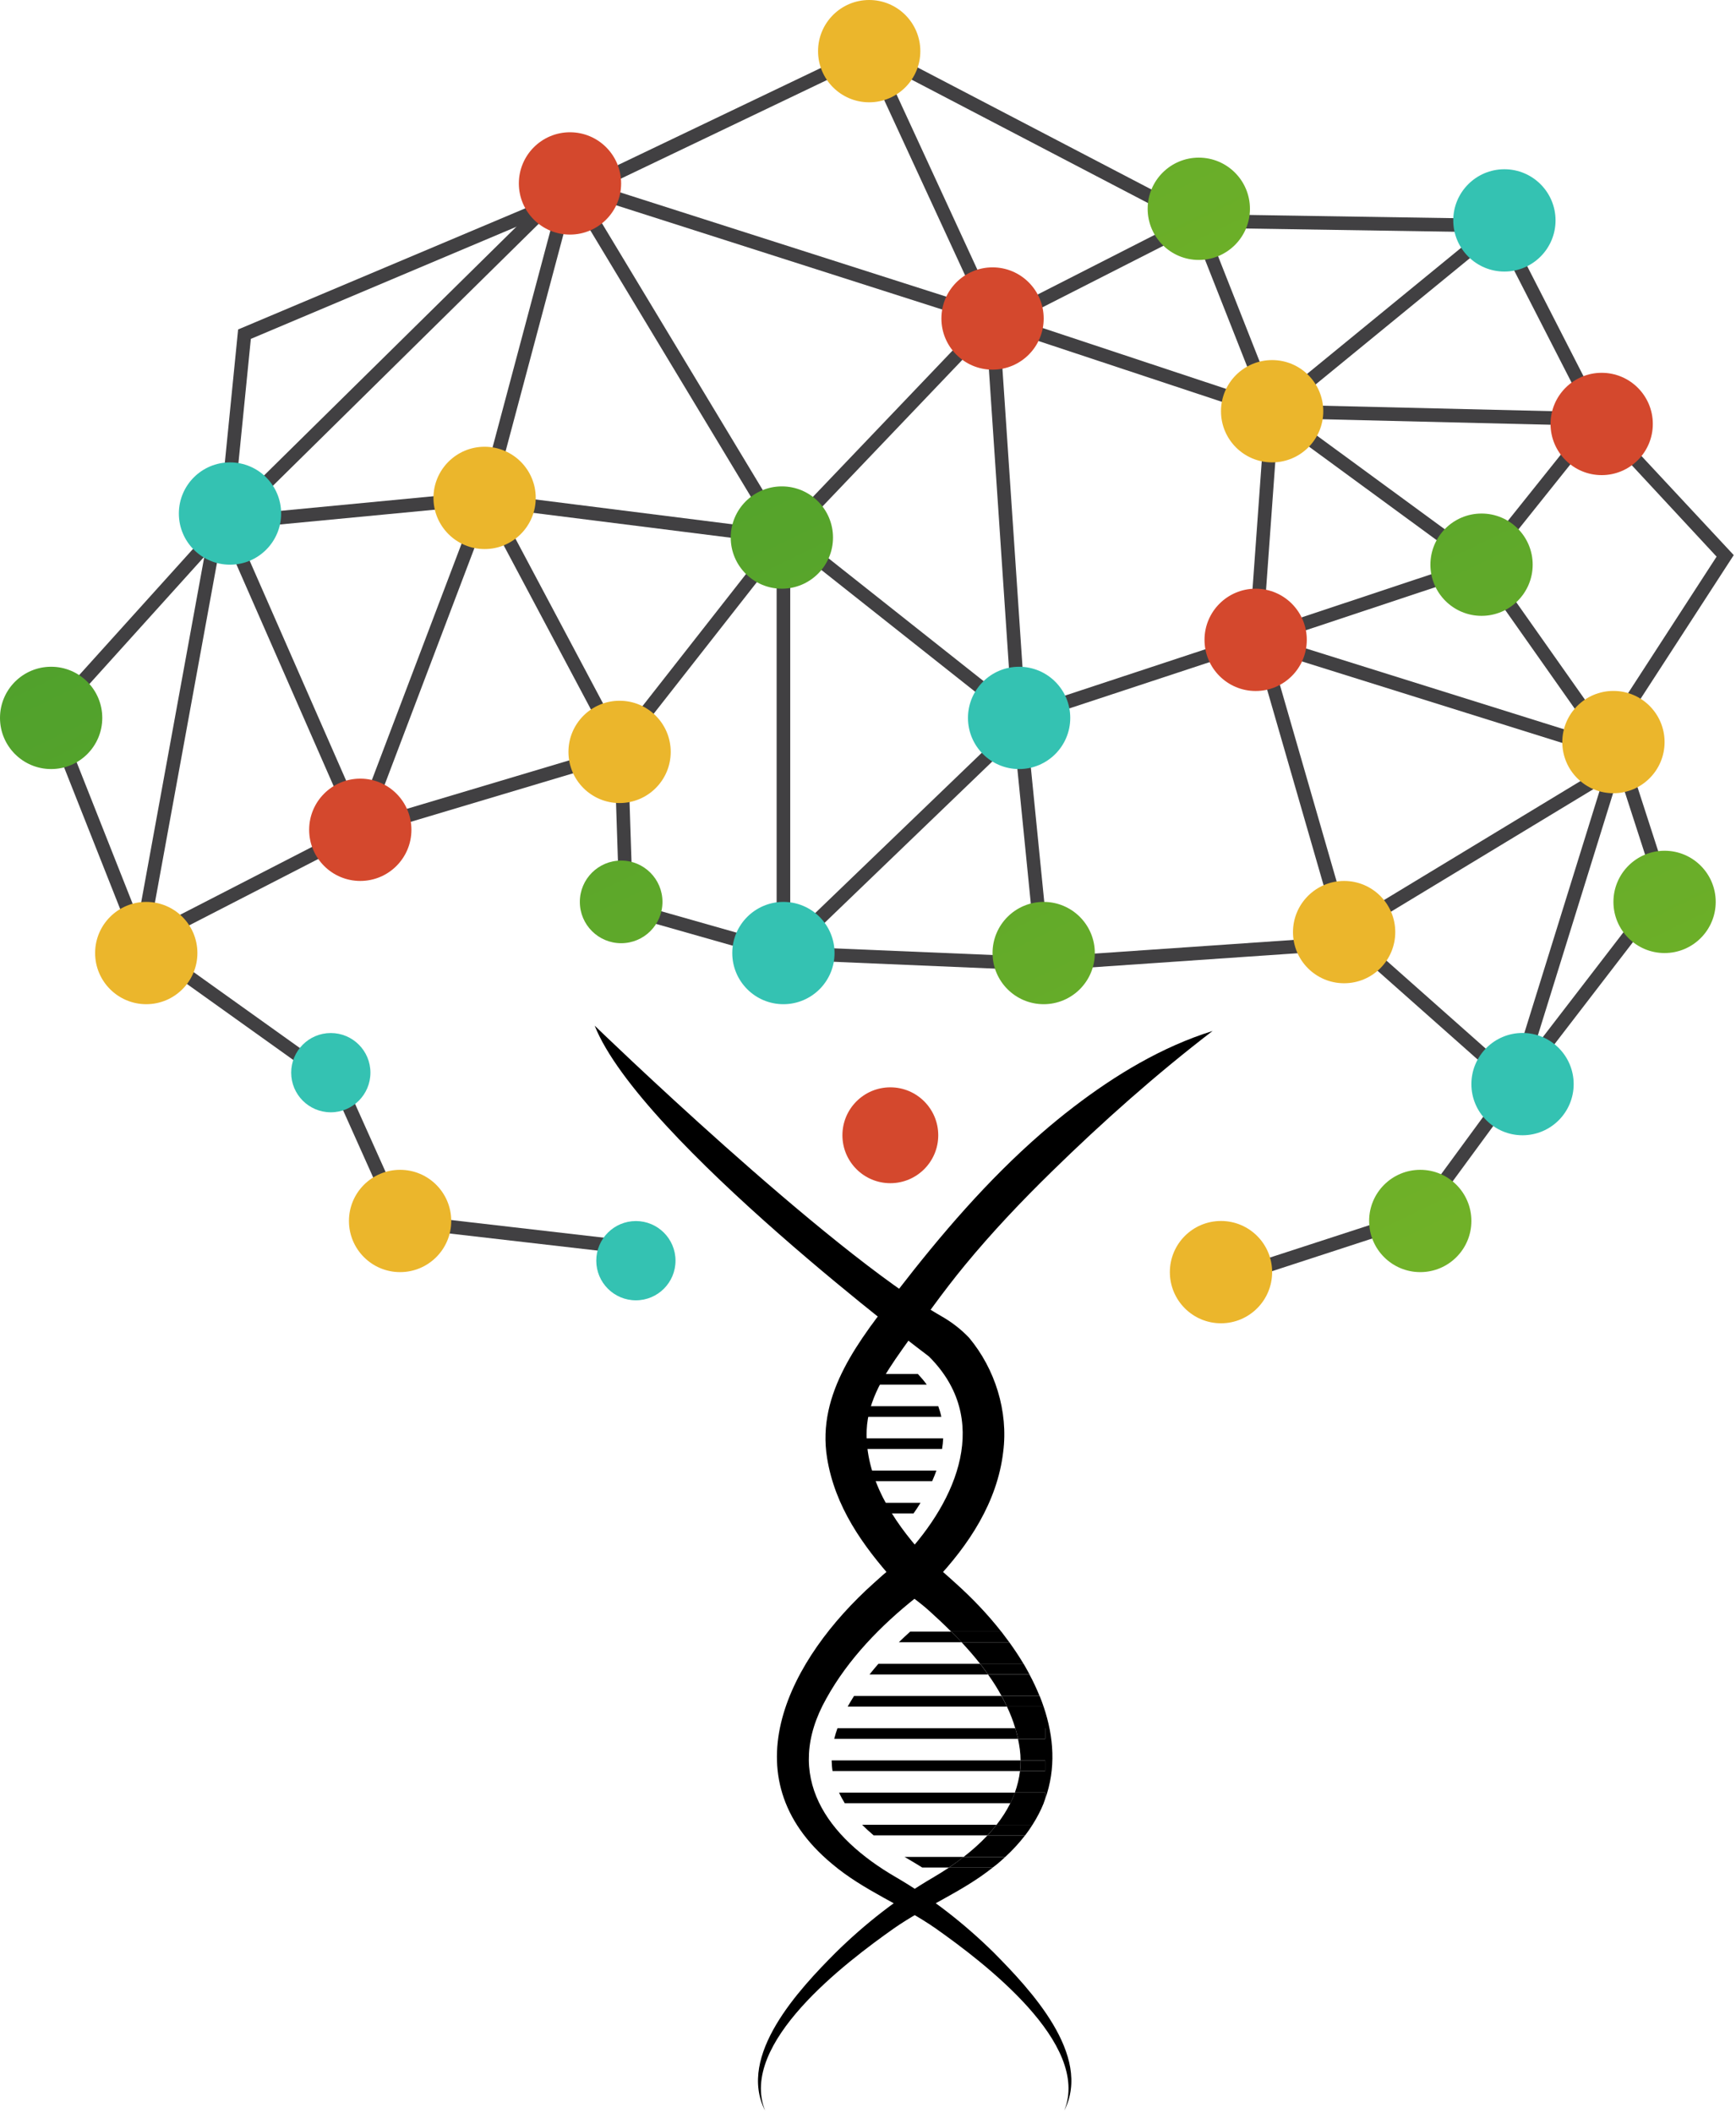<svg width="346" height="421" viewBox="0 0 346 421" fill="none" xmlns="http://www.w3.org/2000/svg">
<path d="M242.763 256.792L241.912 254.208L281.926 241.191L302.343 213.343L330.126 177.23L319.806 145.337L342.132 110.909L317.27 84.121L297.897 46.306L238.237 45.375L237.948 45.23L173.698 11.701L109.463 42.421L49.996 67.524L46.272 104.762L11.764 142.994L29.162 186.956L68.615 215.141L80.669 242.026L128.772 247.579L128.467 250.26L78.823 244.53L66.448 216.907L26.948 188.69L8.634 142.432L43.672 103.606L47.46 65.646L108.356 39.966L173.762 8.683L238.927 42.678L299.566 43.625L319.581 82.724L345.551 110.604L322.775 145.723L333.128 177.743L304.509 214.965L283.58 243.486L242.763 256.792Z" fill="#414042"/>
<path d="M41.312 105.885L116.187 32.101L97.954 100.476L41.312 105.885ZM111.019 40.993L48.614 102.483L95.819 97.972L111.019 40.993Z" fill="#414042"/>
<path d="M155.897 109.321L110.586 34.172L195.301 61.249L171.995 10.77L174.451 9.631L198.784 62.373L199.249 62.533L239.263 42.149L255.827 84.137L199.458 65.454L196.151 67.14L155.897 109.321ZM116.621 38.923L156.394 104.891L195.349 64.09L116.621 38.923ZM202.877 63.721L251.221 79.755L237.867 45.921L202.877 63.721Z" fill="#414042"/>
<path d="M248.769 129.399L252.38 79.401L298.204 112.963L248.769 129.399ZM254.723 84.473L251.754 125.563L292.378 112.048L254.723 84.473Z" fill="#414042"/>
<path d="M302.745 218.415L267.754 187.39L267.096 187.791L249.136 125.579L251.736 124.825L268.717 183.65L323.931 150.217L302.745 218.415ZM270.162 185.929L301.396 213.616L319.228 156.236L270.162 185.929Z" fill="#414042"/>
<path d="M206.795 193.49L201.659 142.096L250.244 126.061L250.661 126.19L318.17 147.328L293.597 112.45L315.714 84.795L249.875 83.206L297.882 43.915L299.584 46.017L257.226 80.686L321.236 82.211L296.967 112.563L324.975 152.288L250.26 128.902L204.564 143.974L209.219 190.616L267.803 186.588L267.98 189.284L206.795 193.49Z" fill="#414042"/>
<path d="M26.223 190.28L41.904 104.457L43.766 104.794L43.734 104.714L46.206 103.623L73.556 165.947L26.223 190.28ZM44.344 106.127L29.866 185.368L70.041 164.711L44.344 106.127Z" fill="#414042"/>
<path d="M69.564 167.423L96.689 95.95L125.756 150.634L69.564 167.423ZM97.106 102.482L74.042 163.265L121.84 148.996L97.106 102.482Z" fill="#414042"/>
<path d="M207.947 193.409L155.767 191.194L123.506 182.029L122.446 149.864L125.143 149.768L126.138 179.959L156.361 188.546L208.06 190.713L207.947 193.409Z" fill="#414042"/>
<path d="M204.676 145.995L153.86 105.772L155.546 103.654L201.563 140.089L196.475 64.378L199.171 64.186L204.676 145.995Z" fill="#414042"/>
<path d="M154.789 193.071V108.292L93.331 100.556L93.668 97.876L157.501 105.917V186.715L203.919 142.063L205.797 144.005L154.789 193.071Z" fill="#414042"/>
<path d="M155.049 106.262L121.21 149.419L123.332 151.083L157.171 107.926L155.049 106.262Z" fill="#414042"/>
<path d="M220.825 220.198C220.76 220.247 220.695 220.279 220.631 220.328C220.598 220.344 220.566 220.376 220.55 220.408L220.825 220.198Z" fill="url(#paint0_linear_172_1524)"/>
<path d="M174.023 264.224C173.83 264.4 173.686 264.529 173.557 264.641C173.445 264.802 173.349 264.946 173.236 265.091L174.023 264.224Z" fill="url(#paint1_linear_172_1524)"/>
<path d="M171.436 273.765V275.883H184.709C184.196 275.177 183.602 274.471 182.944 273.765H171.436Z" fill="black"/>
<path d="M171.436 280.184V282.303H187.615C187.47 281.597 187.261 280.891 187.005 280.184H171.436Z" fill="black"/>
<path d="M171.436 286.59V288.708H187.759C187.871 288.002 187.952 287.312 187.984 286.59H171.436Z" fill="black"/>
<path d="M171.436 293.009V295.128H185.785C186.09 294.438 186.379 293.732 186.635 293.009H171.436Z" fill="black"/>
<path d="M171.436 299.429V301.548H182.077C182.559 300.874 183.024 300.168 183.473 299.429H171.436Z" fill="black"/>
<path d="M199.619 337.918H207.195C206.601 336.474 205.943 335.029 205.172 333.617H196.906C197.917 335.013 198.816 336.442 199.619 337.918Z" fill="black"/>
<path d="M185.963 374.097C178.916 378.206 172.384 383.326 166.59 389.024C159.303 396.327 146.88 409.536 152.481 420.531C147.217 407.145 168.468 391.078 178.146 384.241C184.518 379.795 191.709 377.002 197.84 372.123H189.125C188.065 372.829 187.006 373.487 185.963 374.097Z" fill="black"/>
<path d="M202.349 344.34H208.32V346.458H202.895C203.04 347.148 203.168 347.855 203.264 348.577C203.361 349.315 203.409 350.054 203.409 350.76H208.304V352.879H203.296C203.12 354.371 202.767 355.8 202.269 357.18H208.32V358.432C210.471 352.413 210.07 346.137 207.999 340.038H200.696C201.354 341.434 201.916 342.863 202.349 344.34Z" fill="black"/>
<path d="M198.628 363.584H205.787C206.685 362.172 207.44 360.728 208.018 359.283H201.373C200.618 360.792 199.687 362.236 198.628 363.584Z" fill="black"/>
<path d="M192.042 370.004H200.34C201.865 368.608 203.165 367.163 204.305 365.703H196.809C195.348 367.26 193.743 368.688 192.042 370.004Z" fill="black"/>
<path d="M174.023 263.83C173.83 264.006 173.686 264.135 173.557 264.247C173.445 264.407 173.349 264.552 173.236 264.696L174.023 263.83Z" fill="black"/>
<path d="M195.351 331.515H204.002C203.136 330.054 202.173 328.626 201.162 327.213H191.644C192.928 328.593 194.18 330.022 195.351 331.515Z" fill="black"/>
<path d="M189.587 325.094H181.417C180.631 325.8 179.877 326.49 179.154 327.212H191.642C190.968 326.49 190.277 325.784 189.587 325.094Z" fill="black"/>
<path d="M191.642 327.213H201.16C200.647 326.506 200.117 325.8 199.571 325.094H189.588C190.278 325.784 190.968 326.49 191.642 327.213Z" fill="black"/>
<path d="M175.067 331.515C174.457 332.222 173.864 332.928 173.302 333.634H196.928C196.415 332.912 195.885 332.222 195.355 331.515H175.067Z" fill="black"/>
<path d="M196.928 333.618H205.194C204.809 332.911 204.424 332.205 204.007 331.499H195.355C195.901 332.205 196.431 332.911 196.928 333.618Z" fill="black"/>
<path d="M170.216 337.919C169.767 338.625 169.35 339.331 168.948 340.037H200.68C200.343 339.315 199.99 338.625 199.605 337.919H170.216Z" fill="black"/>
<path d="M200.695 340.038H207.998C207.757 339.331 207.501 338.625 207.212 337.919H199.636C200.005 338.625 200.358 339.315 200.695 340.038Z" fill="black"/>
<path d="M166.914 344.339C166.657 345.045 166.448 345.751 166.271 346.457H202.899C202.738 345.751 202.562 345.045 202.353 344.339H166.914Z" fill="black"/>
<path d="M208.323 344.339H202.353C202.561 345.029 202.754 345.735 202.898 346.457H208.323V344.339Z" fill="black"/>
<path d="M165.754 350.759C165.77 351.465 165.818 352.171 165.93 352.877H203.312C203.392 352.187 203.425 351.481 203.425 350.759H165.754Z" fill="black"/>
<path d="M208.322 350.759H203.427C203.427 351.481 203.395 352.171 203.314 352.877H208.322V350.759Z" fill="black"/>
<path d="M167.234 357.18C167.555 357.886 167.941 358.592 168.374 359.299H201.374C201.711 358.608 202.016 357.902 202.289 357.18H167.234Z" fill="black"/>
<path d="M202.272 357.18C202.016 357.902 201.711 358.609 201.357 359.299H208.002C208.115 359.01 208.211 358.721 208.307 358.448V357.196H202.272V357.18Z" fill="black"/>
<path d="M171.822 363.583C172.528 364.29 173.299 364.996 174.134 365.702H196.797C197.439 365.012 198.049 364.322 198.611 363.583H171.822Z" fill="black"/>
<path d="M196.814 365.702H204.31C204.84 365.012 205.337 364.306 205.787 363.583H198.628C198.05 364.322 197.44 365.012 196.814 365.702Z" fill="black"/>
<path d="M180.312 370.005C180.553 370.149 180.794 370.294 181.051 370.438C181.982 370.984 182.897 371.53 183.812 372.107H189.124C190.119 371.449 191.098 370.743 192.062 369.989H180.312V370.005Z" fill="black"/>
<path d="M189.123 372.122H197.838C198.143 371.881 198.464 371.641 198.785 371.384C199.331 370.934 199.845 370.469 200.342 370.003H192.044C191.097 370.742 190.118 371.448 189.123 372.122Z" fill="black"/>
<path d="M179.719 269.013C176.348 273.764 172.978 278.948 172.737 284.967C172.368 294.341 177.937 303.04 184.02 309.701C184.791 310.68 185.946 311.579 186.91 312.35C188.081 313.297 189.349 314.436 190.457 315.447C193.715 318.369 196.829 321.611 199.557 325.094H189.574C188.194 323.713 186.781 322.381 185.369 321.113C183.089 318.994 180.329 317.341 178.258 315.014C171.886 307.888 166.397 300.151 164.84 290.473C162.753 277.488 171.421 266.83 178.836 257.248C187.503 246.029 196.781 235.179 207.502 225.853C209.589 224.04 211.74 222.274 213.939 220.589C222.317 214.168 231.562 208.583 241.674 205.421C230.455 214.024 219.813 223.478 209.717 233.349C203.618 239.304 197.744 245.499 192.319 252.08C187.873 257.473 183.86 263.187 179.815 268.869C179.783 268.917 179.751 268.965 179.719 269.013Z" fill="black"/>
<path d="M193.144 266.542C191.539 264.857 189.71 263.444 187.687 262.288C164.703 249.111 118.525 204.362 118.525 204.362C127.53 227.041 185.135 270.266 185.135 270.266C197.622 282.705 190.881 298.771 180.127 310.215C179.501 310.954 178.426 311.708 177.688 312.35C176.516 313.313 175.248 314.437 174.14 315.448C157.464 330.375 144.864 353.969 165.826 371.368C172.15 376.729 179.758 379.554 186.467 384.224C196.066 390.998 217.429 407.177 212.132 420.515C217.702 409.472 205.343 396.391 198.024 389.007C192.229 383.31 185.697 378.189 178.651 374.08C164.799 366.087 155.939 353.953 164.703 338.416C169.02 330.6 175.521 323.906 182.535 318.337C183.851 317.342 185.247 316.234 186.339 314.982C193.048 307.888 198.778 299.317 199.95 289.253C200.977 281.228 198.345 272.769 193.144 266.542L190.56 263.829Z" fill="black"/>
<path d="M10.192 153.234C15.821 153.234 20.384 148.671 20.384 143.042C20.384 137.413 15.821 132.85 10.192 132.85C4.563 132.85 0 137.413 0 143.042C0 148.671 4.563 153.234 10.192 153.234Z" fill="url(#paint2_linear_172_1524)"/>
<path d="M45.842 112.514C51.471 112.514 56.034 107.951 56.034 102.322C56.034 96.693 51.471 92.13 45.842 92.13C40.213 92.13 35.649 96.693 35.649 102.322C35.649 107.951 40.213 112.514 45.842 112.514Z" fill="#34C2B2"/>
<path d="M156.139 200.086C161.768 200.086 166.331 195.523 166.331 189.894C166.331 184.265 161.768 179.702 156.139 179.702C150.51 179.702 145.947 184.265 145.947 189.894C145.947 195.523 150.51 200.086 156.139 200.086Z" fill="#34C2B2"/>
<path d="M267.896 195.913C273.525 195.913 278.088 191.35 278.088 185.721C278.088 180.092 273.525 175.529 267.896 175.529C262.267 175.529 257.704 180.092 257.704 185.721C257.704 191.35 262.267 195.913 267.896 195.913Z" fill="#EBB62C"/>
<path d="M331.764 189.894C337.393 189.894 341.956 185.331 341.956 179.702C341.956 174.073 337.393 169.51 331.764 169.51C326.135 169.51 321.572 174.073 321.572 179.702C321.572 185.331 326.135 189.894 331.764 189.894Z" fill="url(#paint3_linear_172_1524)"/>
<path d="M238.931 51.794C244.56 51.794 249.123 47.231 249.123 41.602C249.123 35.973 244.56 31.41 238.931 31.41C233.302 31.41 228.739 35.973 228.739 41.602C228.739 47.231 233.302 51.794 238.931 51.794Z" fill="url(#paint4_linear_172_1524)"/>
<path d="M303.453 226.201C309.082 226.201 313.645 221.638 313.645 216.009C313.645 210.38 309.082 205.817 303.453 205.817C297.824 205.817 293.261 210.38 293.261 216.009C293.261 221.638 297.824 226.201 303.453 226.201Z" fill="#34C2B2"/>
<path d="M283.069 253.469C288.698 253.469 293.261 248.906 293.261 243.277C293.261 237.648 288.698 233.085 283.069 233.085C277.44 233.085 272.877 237.648 272.877 243.277C272.877 248.906 277.44 253.469 283.069 253.469Z" fill="url(#paint5_linear_172_1524)"/>
<path d="M321.573 158.05C327.202 158.05 331.765 153.487 331.765 147.858C331.765 142.229 327.202 137.666 321.573 137.666C315.944 137.666 311.381 142.229 311.381 147.858C311.381 153.487 315.944 158.05 321.573 158.05Z" fill="#EBB62C"/>
<path d="M250.262 137.681C255.891 137.681 260.455 133.118 260.455 127.489C260.455 121.86 255.891 117.297 250.262 117.297C244.633 117.297 240.07 121.86 240.07 127.489C240.07 133.118 244.633 137.681 250.262 137.681Z" fill="#D4482D"/>
<path d="M319.229 94.667C324.858 94.667 329.421 90.103 329.421 84.475C329.421 78.846 324.858 74.282 319.229 74.282C313.6 74.282 309.037 78.846 309.037 84.475C309.037 90.103 313.6 94.667 319.229 94.667Z" fill="#D4482D"/>
<path d="M295.285 122.706C300.914 122.706 305.477 118.143 305.477 112.514C305.477 106.885 300.914 102.322 295.285 102.322C289.656 102.322 285.093 106.885 285.093 112.514C285.093 118.143 289.656 122.706 295.285 122.706Z" fill="url(#paint6_linear_172_1524)"/>
<path d="M253.548 92.13C259.177 92.13 263.74 87.567 263.74 81.938C263.74 76.309 259.177 71.746 253.548 71.746C247.919 71.746 243.355 76.309 243.355 81.938C243.355 87.567 247.919 92.13 253.548 92.13Z" fill="#EBB62C"/>
<path d="M126.738 259.087C131.099 259.087 134.635 255.552 134.635 251.19C134.635 246.829 131.099 243.293 126.738 243.293C122.376 243.293 118.841 246.829 118.841 251.19C118.841 255.552 122.376 259.087 126.738 259.087Z" fill="#34C2B2"/>
<path d="M65.932 221.625C70.293 221.625 73.829 218.089 73.829 213.728C73.829 209.367 70.293 205.831 65.932 205.831C61.571 205.831 58.035 209.367 58.035 213.728C58.035 218.089 61.571 221.625 65.932 221.625Z" fill="#34C2B2"/>
<path d="M71.808 175.528C77.437 175.528 82 170.965 82 165.336C82 159.707 77.437 155.144 71.808 155.144C66.179 155.144 61.616 159.707 61.616 165.336C61.616 170.965 66.179 175.528 71.808 175.528Z" fill="#D4482D"/>
<path d="M177.451 235.75C182.726 235.75 187.001 231.475 187.001 226.2C187.001 220.926 182.726 216.65 177.451 216.65C172.177 216.65 167.901 220.926 167.901 226.2C167.901 231.475 172.177 235.75 177.451 235.75Z" fill="#D4482D"/>
<path d="M79.742 253.469C85.371 253.469 89.934 248.906 89.934 243.277C89.934 237.648 85.371 233.085 79.742 233.085C74.113 233.085 69.55 237.648 69.55 243.277C69.55 248.906 74.113 253.469 79.742 253.469Z" fill="#EBB62C"/>
<path d="M29.149 200.086C34.778 200.086 39.341 195.523 39.341 189.894C39.341 184.265 34.778 179.702 29.149 179.702C23.52 179.702 18.957 184.265 18.957 189.894C18.957 195.523 23.52 200.086 29.149 200.086Z" fill="#EBB62C"/>
<path d="M96.585 109.4C102.214 109.4 106.777 104.837 106.777 99.208C106.777 93.579 102.214 89.016 96.585 89.016C90.956 89.016 86.393 93.579 86.393 99.208C86.393 104.837 90.956 109.4 96.585 109.4Z" fill="#EBB62C"/>
<path d="M203.118 153.234C208.747 153.234 213.31 148.671 213.31 143.042C213.31 137.413 208.747 132.85 203.118 132.85C197.489 132.85 192.926 137.413 192.926 143.042C192.926 148.671 197.489 153.234 203.118 153.234Z" fill="#34C2B2"/>
<path d="M299.84 54.107C305.468 54.107 310.032 49.544 310.032 43.915C310.032 38.286 305.468 33.723 299.84 33.723C294.211 33.723 289.647 38.286 289.647 43.915C289.647 49.544 294.211 54.107 299.84 54.107Z" fill="#34C2B2"/>
<path d="M243.355 263.663C248.984 263.663 253.547 259.1 253.547 253.471C253.547 247.842 248.984 243.279 243.355 243.279C237.726 243.279 233.163 247.842 233.163 253.471C233.163 259.1 237.726 263.663 243.355 263.663Z" fill="#EBB62C"/>
<path d="M123.488 160.007C129.117 160.007 133.68 155.444 133.68 149.815C133.68 144.186 129.117 139.623 123.488 139.623C117.859 139.623 113.296 144.186 113.296 149.815C113.296 155.444 117.859 160.007 123.488 160.007Z" fill="#EBB62C"/>
<path d="M197.823 73.656C203.452 73.656 208.015 69.093 208.015 63.464C208.015 57.835 203.452 53.272 197.823 53.272C192.194 53.272 187.631 57.835 187.631 63.464C187.631 69.093 192.194 73.656 197.823 73.656Z" fill="#D4482D"/>
<path d="M155.832 117.298C161.461 117.298 166.024 112.734 166.024 107.105C166.024 101.476 161.461 96.913 155.832 96.913C150.203 96.913 145.64 101.476 145.64 107.105C145.64 112.734 150.203 117.298 155.832 117.298Z" fill="url(#paint7_linear_172_1524)"/>
<path d="M123.801 187.935C128.349 187.935 132.035 184.249 132.035 179.701C132.035 175.154 128.349 171.467 123.801 171.467C119.254 171.467 115.567 175.154 115.567 179.701C115.567 184.249 119.254 187.935 123.801 187.935Z" fill="url(#paint8_linear_172_1524)"/>
<path d="M208.015 200.086C213.644 200.086 218.207 195.523 218.207 189.894C218.207 184.265 213.644 179.702 208.015 179.702C202.386 179.702 197.823 184.265 197.823 189.894C197.823 195.523 202.386 200.086 208.015 200.086Z" fill="url(#paint9_linear_172_1524)"/>
<path d="M113.605 46.74C119.234 46.74 123.797 42.176 123.797 36.548C123.797 30.919 119.234 26.355 113.605 26.355C107.976 26.355 103.413 30.919 103.413 36.548C103.413 42.176 107.976 46.74 113.605 46.74Z" fill="#D4482D"/>
<path d="M173.237 20.384C178.866 20.384 183.429 15.821 183.429 10.192C183.429 4.563 178.866 0 173.237 0C167.608 0 163.045 4.563 163.045 10.192C163.045 15.821 167.608 20.384 173.237 20.384Z" fill="#EBB62C"/>
<defs>
<linearGradient id="paint0_linear_172_1524" x1="313.191" y1="410.988" x2="107.182" y2="-13.726" gradientUnits="userSpaceOnUse">
<stop stop-color="#00FF91"/>
<stop offset="1" stop-color="#006155"/>
</linearGradient>
<linearGradient id="paint1_linear_172_1524" x1="256.901" y1="436.327" x2="-160.687" y2="-424.564" gradientUnits="userSpaceOnUse">
<stop stop-color="#00FF91"/>
<stop offset="1" stop-color="#006155"/>
</linearGradient>
<linearGradient id="paint2_linear_172_1524" x1="172.359" y1="477.343" x2="-245.252" y2="-383.577" gradientUnits="userSpaceOnUse">
<stop stop-color="#86BC25"/>
<stop offset="1" stop-color="#007936"/>
</linearGradient>
<linearGradient id="paint3_linear_172_1524" x1="418.279" y1="358.053" x2="0.67" y2="-502.866" gradientUnits="userSpaceOnUse">
<stop stop-color="#86BC25"/>
<stop offset="1" stop-color="#007936"/>
</linearGradient>
<linearGradient id="paint4_linear_172_1524" x1="325.447" y1="219.949" x2="-92.163" y2="-640.971" gradientUnits="userSpaceOnUse">
<stop stop-color="#86BC25"/>
<stop offset="1" stop-color="#007936"/>
</linearGradient>
<linearGradient id="paint5_linear_172_1524" x1="353.897" y1="389.283" x2="-63.714" y2="-471.637" gradientUnits="userSpaceOnUse">
<stop stop-color="#86BC25"/>
<stop offset="1" stop-color="#007936"/>
</linearGradient>
<linearGradient id="paint6_linear_172_1524" x1="415.135" y1="359.579" x2="-2.475" y2="-501.341" gradientUnits="userSpaceOnUse">
<stop stop-color="#86BC25"/>
<stop offset="1" stop-color="#007936"/>
</linearGradient>
<linearGradient id="paint7_linear_172_1524" x1="304.311" y1="413.187" x2="-113.3" y2="-447.733" gradientUnits="userSpaceOnUse">
<stop stop-color="#86BC25"/>
<stop offset="1" stop-color="#007936"/>
</linearGradient>
<linearGradient id="paint8_linear_172_1524" x1="249.926" y1="439.718" x2="-167.685" y2="-421.202" gradientUnits="userSpaceOnUse">
<stop stop-color="#86BC25"/>
<stop offset="1" stop-color="#007936"/>
</linearGradient>
<linearGradient id="paint9_linear_172_1524" x1="314.094" y1="408.591" x2="-103.516" y2="-452.329" gradientUnits="userSpaceOnUse">
<stop stop-color="#86BC25"/>
<stop offset="1" stop-color="#007936"/>
</linearGradient>
</defs>
</svg>
